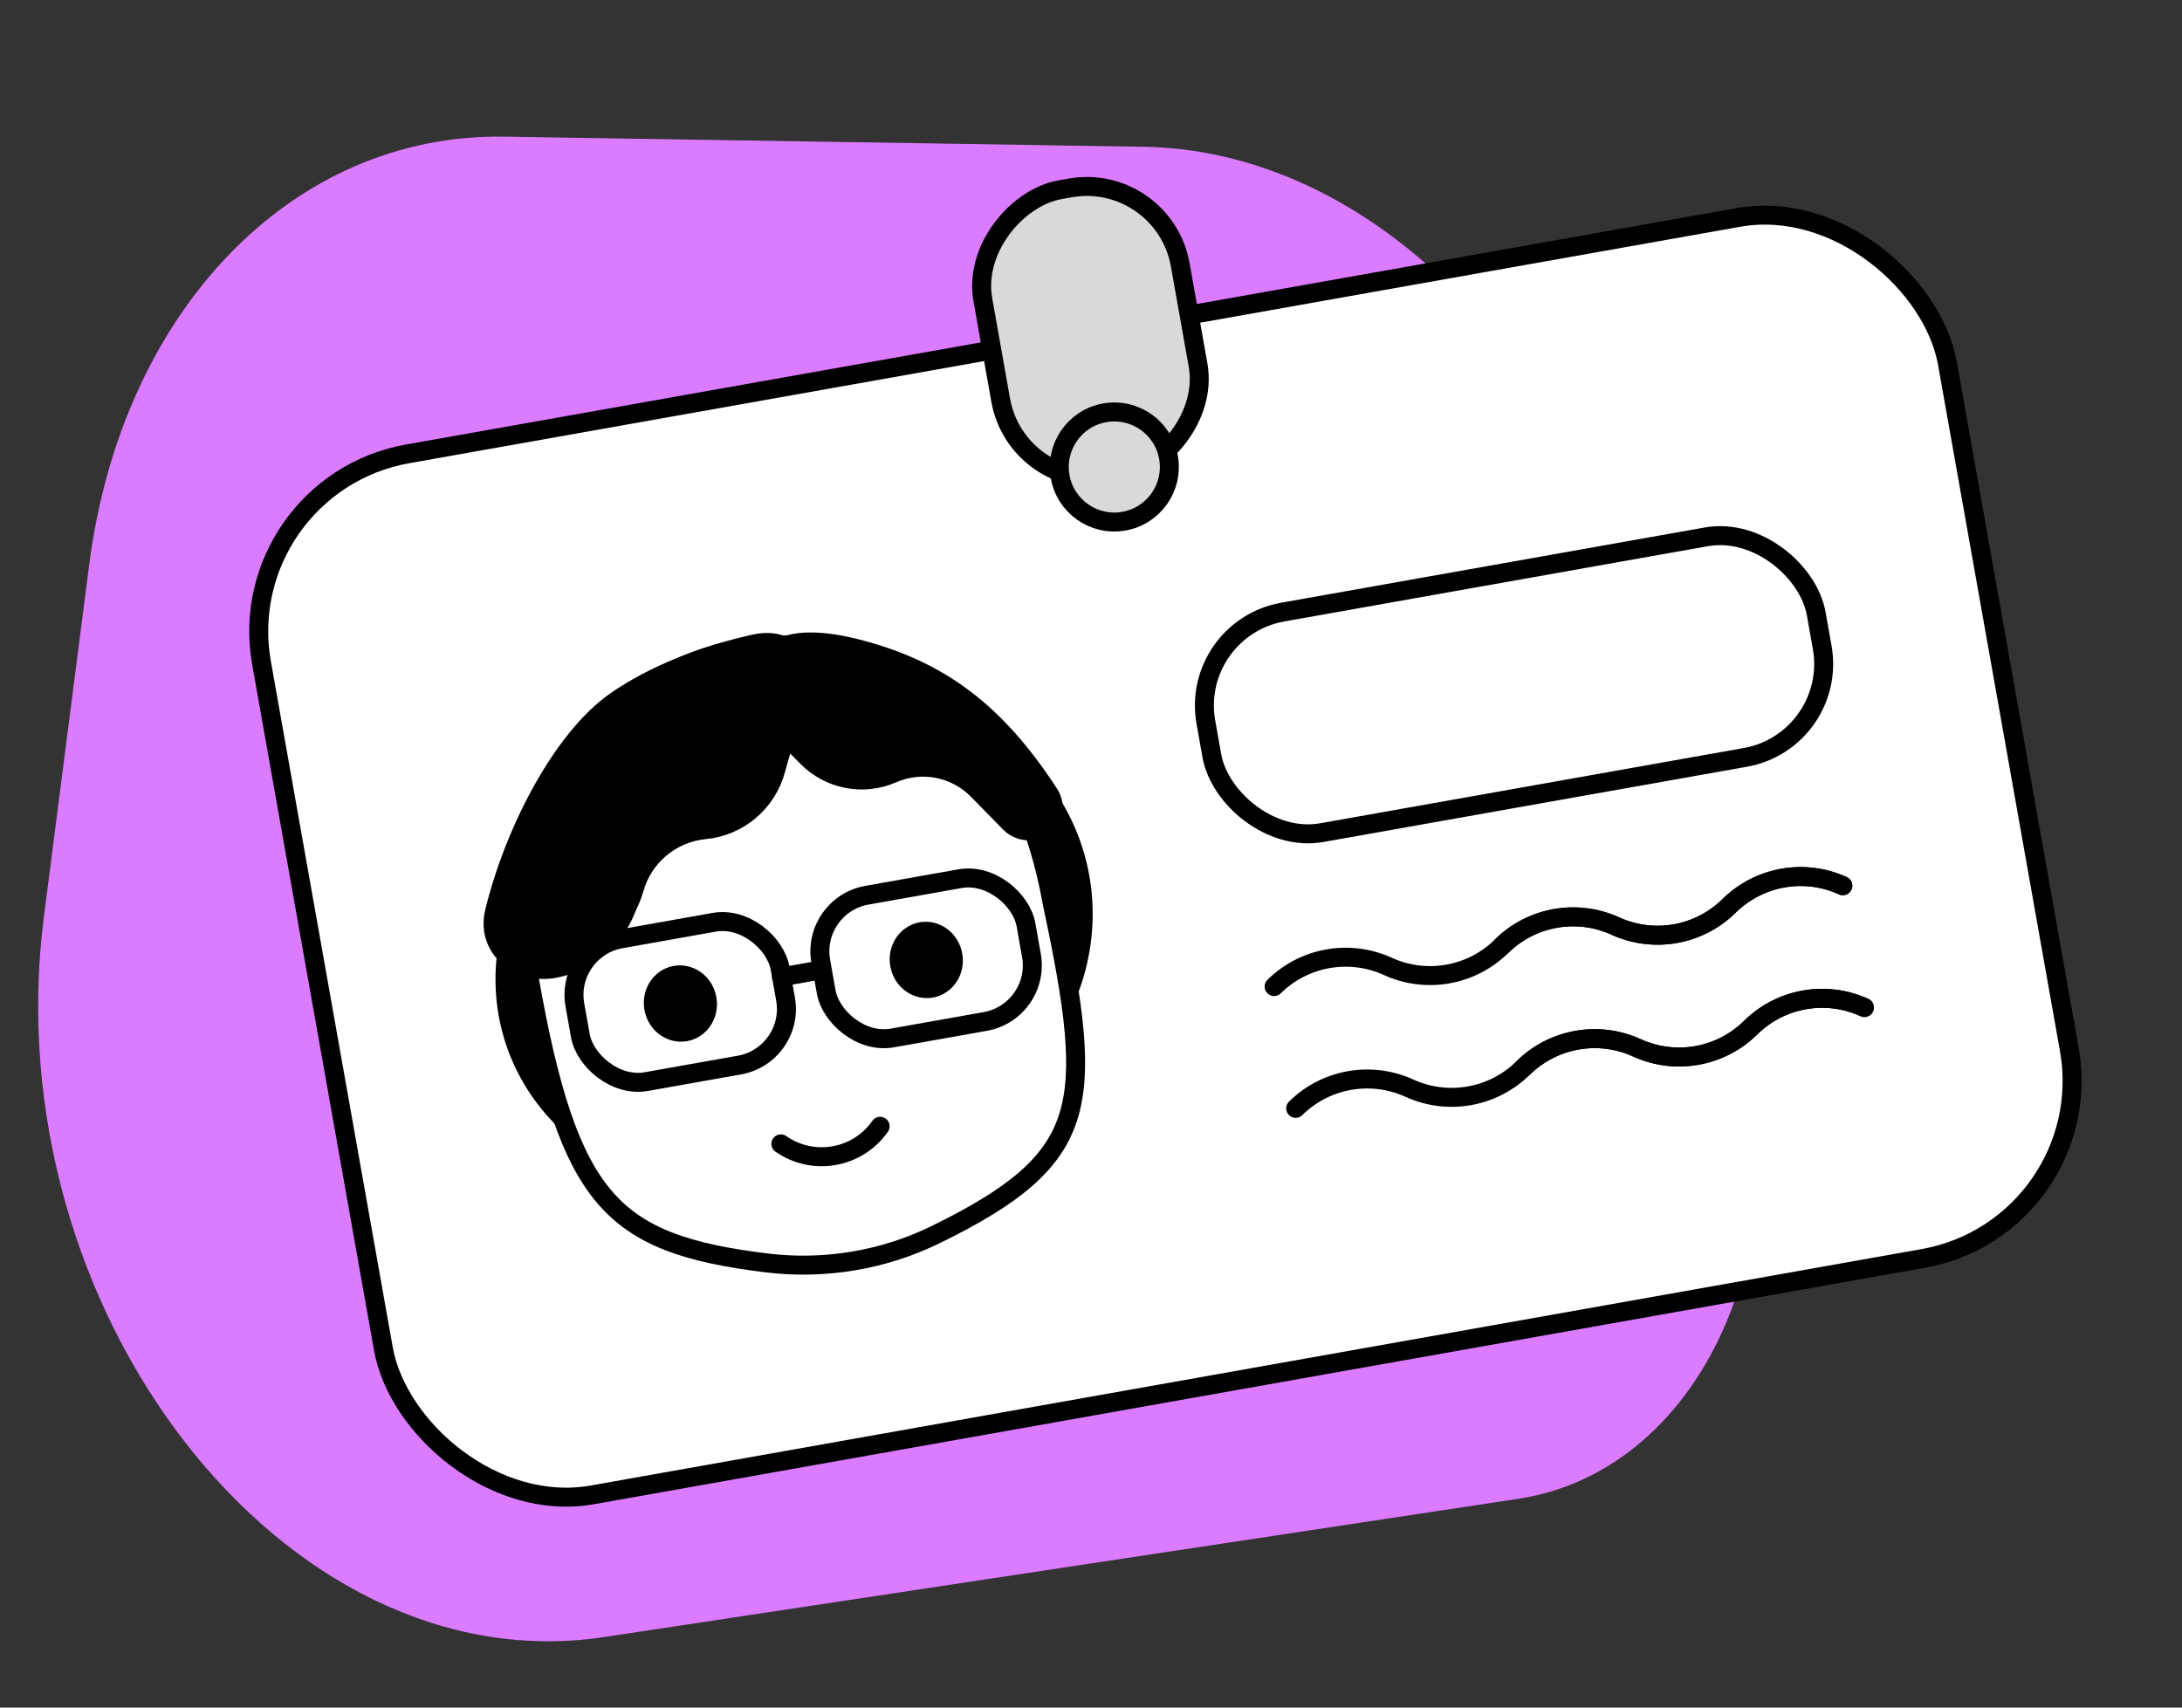 <svg width="115" height="90" viewBox="0 0 115 90" fill="none" xmlns="http://www.w3.org/2000/svg">
<rect x="0" y="0" width="115" height="90" fill="#333333" stroke="none"/>
<path d="M4.7 29.772C6.43 16.325 15.44 7.027 26.57 7.203L60.279 7.736C71.482 7.913 81.94 17.642 85.599 31.291L91.777 54.338C94.924 66.079 89.433 77.573 79.995 79L31.832 86.284C15.013 88.828 -0.354 69.055 2.315 48.305L4.7 29.772Z" fill="#DB7BFF"/>
<rect x="0.58" y="0.405" width="90.207" height="55.701" rx="9.5" transform="matrix(0.985 -0.175 0.175 0.985 11.479 25.287)" fill="white" stroke="black"/>
<path d="M98.26 53.102V53.102C96.235 52.178 93.85 52.601 92.266 54.164V54.164C90.682 55.728 88.296 56.151 86.271 55.227V55.227C84.246 54.303 81.861 54.726 80.276 56.29V56.29C78.692 57.854 76.307 58.277 74.282 57.353V57.353C72.257 56.429 69.871 56.852 68.287 58.416V58.416" stroke="black" stroke-linecap="round"/>
<path d="M80.276 56.289V56.289C81.861 54.725 84.246 54.302 86.271 55.226V55.226C88.296 56.15 90.681 55.727 92.266 54.163V54.163C93.85 52.6 96.235 52.177 98.26 53.101V53.101" stroke="black" stroke-linecap="round"/>
<path d="M97.124 46.684V46.684C95.099 45.76 92.714 46.183 91.13 47.746V47.746C89.545 49.31 87.16 49.733 85.135 48.809V48.809C83.11 47.885 80.724 48.308 79.14 49.872V49.872C77.556 51.436 75.171 51.859 73.146 50.935V50.935C71.121 50.011 68.735 50.434 67.151 51.998V51.998" stroke="black" stroke-linecap="round"/>
<path d="M79.14 49.87V49.87C80.724 48.306 83.11 47.883 85.135 48.807V48.807C87.16 49.731 89.545 49.308 91.129 47.744V47.744C92.714 46.181 95.099 45.758 97.124 46.682V46.682" stroke="black" stroke-linecap="round"/>
<path d="M26.157 50.631C26.251 49.552 26.973 48.629 27.998 48.279L51.909 40.109C53.087 39.707 54.391 40.099 55.152 41.084V41.084C60.149 47.549 57.103 57.016 49.273 59.353L40.191 62.065C32.789 64.275 25.488 58.327 26.157 50.631V50.631Z" fill="black"/>
<path d="M39.207 34.138C44.16 33.531 47.833 34.854 50.454 37.308C53.094 39.779 54.719 43.445 55.455 47.598L55.458 47.615C56.036 50.322 56.447 52.518 56.611 54.36C56.775 56.201 56.689 57.654 56.297 58.883C55.525 61.308 53.507 63.028 49.282 65.086C46.542 66.422 43.447 66.932 40.419 66.565C36.21 66.054 33.663 65.192 31.873 63.105C30.054 60.983 28.945 57.516 27.89 51.56L27.825 51.176C26.581 43.113 31.215 35.56 39.207 34.138Z" fill="white" stroke="black"/>
<path d="M41.155 60.289V60.289C42.856 61.478 45.199 61.063 46.387 59.362V59.362" stroke="black" stroke-linecap="round" stroke-linejoin="round"/>
<path d="M33.478 46.079L33.223 47.197C32.777 49.157 31.212 50.666 29.237 51.041C27.328 51.404 25.605 49.958 26.061 48.069C27.064 43.923 29.57 38.972 32.452 36.955C34.493 35.527 37.245 34.491 39.792 33.932C42.167 33.411 43.361 35.879 41.923 37.84C41.726 38.109 41.572 38.406 41.465 38.721L41.185 39.546C40.478 41.636 38.722 43.2 36.565 43.662L35.749 43.837C35.267 43.94 34.819 44.162 34.444 44.481C33.958 44.896 33.619 45.456 33.478 46.079Z" fill="black" stroke="black" stroke-linecap="round"/>
<path d="M42.534 39.902L41.293 38.637C40.824 38.159 40.397 37.623 40.202 36.983C39.523 34.761 40.804 33.102 45.062 34.164C49.532 35.28 52.506 37.556 55.291 41.843C55.95 42.857 54.974 44.075 53.815 43.73C53.594 43.664 53.394 43.544 53.233 43.38L51.53 41.644C50.357 40.449 48.567 40.102 47.032 40.773C45.497 41.444 43.708 41.097 42.534 39.902Z" fill="black" stroke="black" stroke-linecap="round"/>
<path d="M41.664 37.739L40.88 40.593C40.407 42.311 38.923 43.559 37.149 43.729V43.729C35.375 43.899 33.89 45.147 33.418 46.866V46.866C32.945 48.584 31.461 49.832 29.687 50.002L26.741 50.285" stroke="black" stroke-linecap="round"/>
<path d="M41.187 51.49L43.056 51.158" stroke="black" stroke-linecap="round" stroke-linejoin="round"/>
<rect width="10.981" height="7.639" rx="3" transform="matrix(0.985 -0.175 0.175 0.985 29.773 50.007)" stroke="black"/>
<rect width="10.981" height="7.639" rx="3" transform="matrix(0.985 -0.175 0.175 0.985 42.732 47.709)" stroke="black"/>
<path d="M35.595 51.401C36.349 51.267 37.114 51.798 37.264 52.643C37.413 53.488 36.878 54.25 36.124 54.383C35.37 54.517 34.607 53.986 34.457 53.141C34.307 52.296 34.841 51.534 35.595 51.401Z" fill="black" stroke="black"/>
<path d="M48.554 49.103C49.308 48.969 50.072 49.501 50.222 50.346C50.372 51.191 49.837 51.952 49.083 52.086C48.329 52.219 47.565 51.688 47.415 50.843C47.266 49.998 47.8 49.237 48.554 49.103Z" fill="black" stroke="black"/>
<rect width="32.658" height="11.8" rx="5" transform="matrix(0.985 -0.175 0.175 0.985 62.679 33.136)" fill="white" stroke="black"/>
<rect width="15.361" height="10.561" rx="5" transform="matrix(-0.175 -0.985 0.985 -0.175 53.614 26.009)" fill="#D9D9D9" stroke="black"/>
<path d="M58.223 21.758C59.8 21.478 61.305 22.53 61.585 24.107C61.864 25.684 60.812 27.19 59.235 27.469C57.658 27.749 56.153 26.697 55.873 25.12C55.594 23.543 56.646 22.037 58.223 21.758Z" fill="#D9D9D9" stroke="black"/>
</svg>
